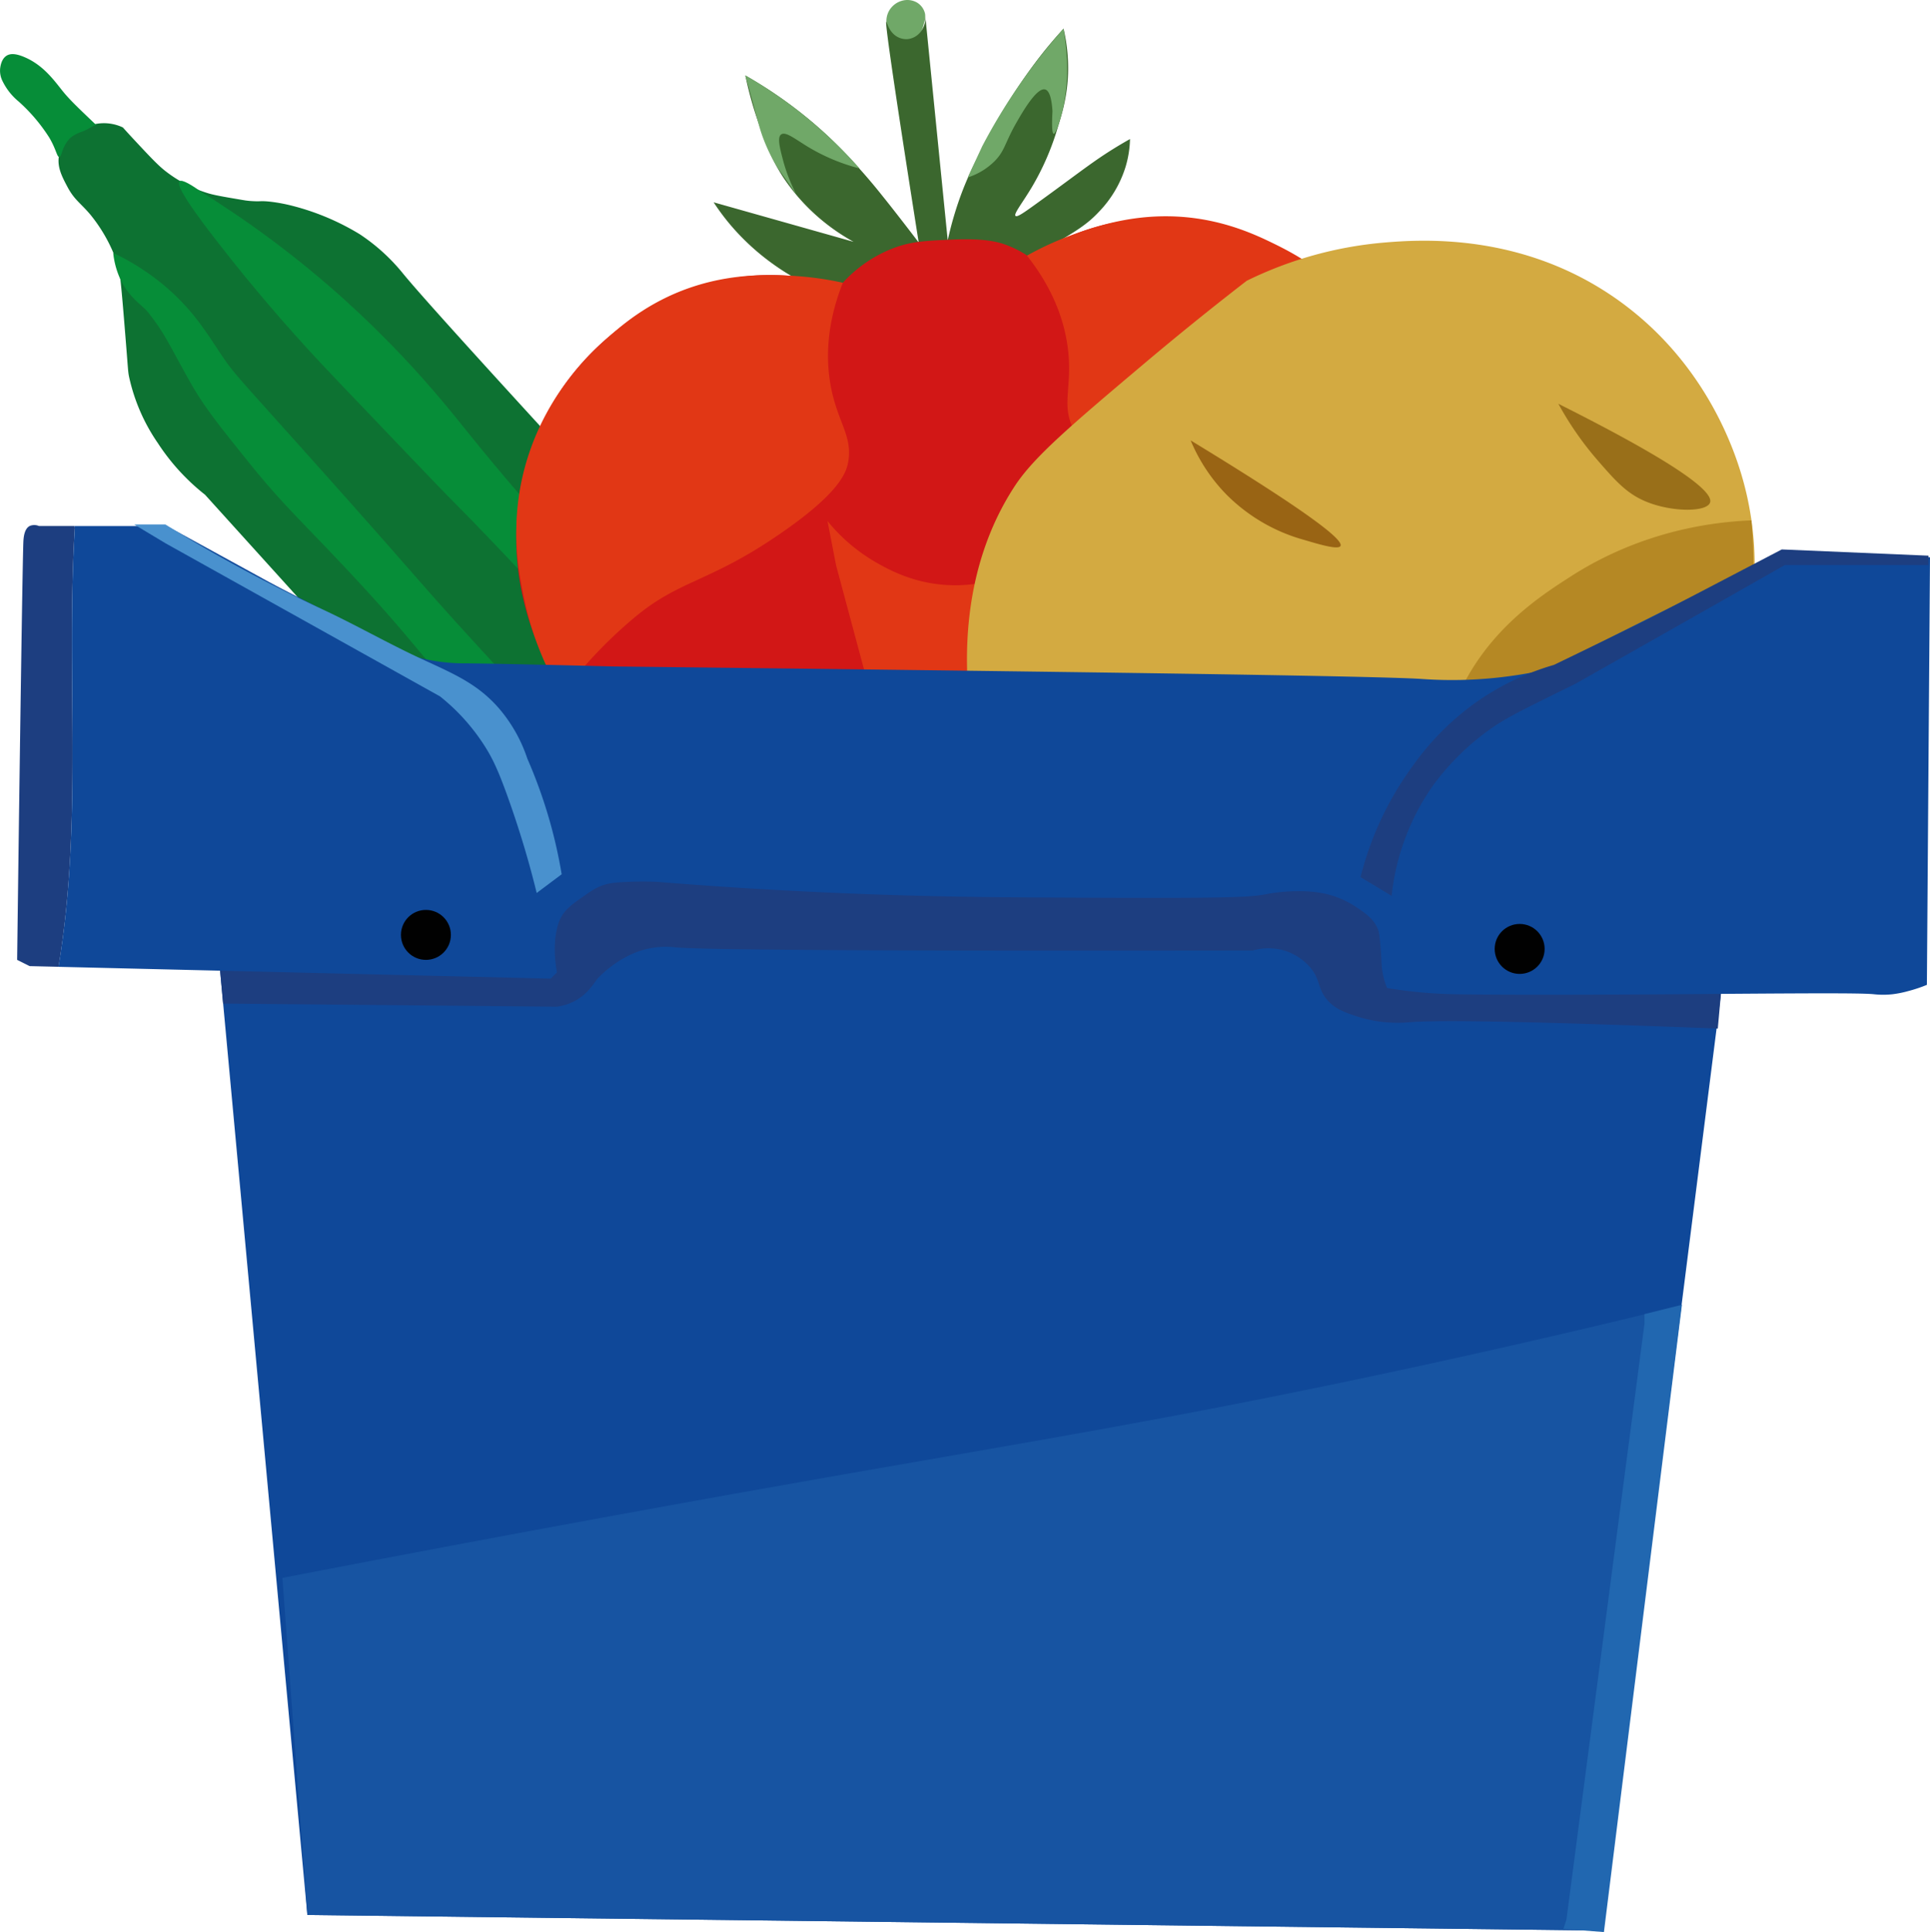 <svg xmlns="http://www.w3.org/2000/svg" viewBox="0 0 800.7 801.39">
  <defs>
    <style>
      .box-cls-1 {
        fill: #0d7232;
      }

      .box-cls-2 {
        fill: #068d38;
      }

      .box-cls-3 {
        fill: #70a868;
      }

      .box-cls-4 {
        fill: #3b672e;
      }

      .box-cls-5 {
        fill: #d21716;
      }

      .box-cls-6 {
        fill: #e13715;
      }

      .box-cls-7 {
        fill: #d3aa41;
      }

      .box-cls-8 {
        fill: #b58824;
      }

      .box-cls-9 {
        fill: #996414;
      }

      .box-cls-10 {
        fill: #996f19;
      }

      .box-cls-11 {
        fill: #0f4899;
      }

      .box-cls-12 {
        fill: #1754a2;
      }

      .box-cls-13 {
        fill: #2167b0;
      }

      .box-cls-14 {
        fill: #1d3e80;
      }

      .box-cls-15 {
        fill: #193f75;
      }

      .box-cls-16 {
        fill: #1c3d73;
        stroke: #010101;
        stroke-miterlimit: 10;
      }

      .box-cls-17 {
        fill: #4991ce;
      }

      .box-cls-18 {
        fill: #010101;
      }
    </style>
  </defs>
  <g id="Calque_3" data-name="Calque 3">
    <path class="box-cls-1"
      d="M650.62,167.67a18.36,18.36,0,0,0-11.42-1.41c-5.71,1.13-12.62,5.26-14.68,11.61-1.74,5.34.71,9.94,3.13,14.48,2.86,5.37,5.29,6.53,9.45,11.43a65.44,65.44,0,0,1,11.14,19.93c1,3.17,1.33,5,2.82,23,1.85,22.34,1.64,22,2.16,24.49a77.34,77.34,0,0,0,11.93,27.42A89.18,89.18,0,0,0,684.7,320L860.45,514.23l91.46-83.69c-100.45-108.56-172.07-186.4-185-202.2a79.36,79.36,0,0,0-18-16.37,102.28,102.28,0,0,0-28-11.8c-4.31-1.12-9.83-2-12.88-1.91-.29,0-1.46.08-3,0a32.76,32.76,0,0,1-4.48-.46c-7.92-1.34-11.88-2-14.79-2.9A54.57,54.57,0,0,1,668,185.55c-3.06-2.45-6.32-5.93-12.83-12.91C653.23,170.57,651.67,168.84,650.62,167.67Z"
      transform="translate(-599.65 -114.81)" />
    <path class="box-cls-1" d="M727,178.12" transform="translate(-599.65 -114.81)" />
    <path class="box-cls-2"
      d="M683.21,194.44c7.09,4.41,17.59,11.23,29.7,20.29,44.33,33.14,70.27,66.29,81.24,79.93,27,33.59,69.67,81.11,141,153L916.91,465.3c-68.17-78.82-107.46-120.68-131.29-144.58-2.91-2.91-17-17.66-45.2-47.18-8.67-9.06-25.68-27-45.27-51.68-8.06-10.16-23.4-29.62-21.06-31.85C675.17,189,679.64,191.87,683.21,194.44Z"
      transform="translate(-599.65 -114.81)" />
    <path class="box-cls-2"
      d="M897.34,486C855,444.08,821.5,408.58,797.29,382.15c-24.74-27-23.17-26.39-71.18-80-27.9-31.15-29.49-32.55-34.36-39.76-5.86-8.69-11.22-18-22.44-27.85a99.14,99.14,0,0,0-22.69-14.83,34.43,34.43,0,0,0,3,11c3.45,7.45,9.22,10.86,11.27,13.42,7.18,8.95,8.79,13.45,17.77,29.38,5.68,10.05,11.78,17.64,24,32.83,13.8,17.18,21.08,23.6,39.55,43.22,33.14,35.21,30.7,36.87,56.28,62.6,18,18.09,20.48,18.59,39.58,37.72,19.8,19.85,34.85,37.11,44.55,48.69Z"
      transform="translate(-599.65 -114.81)" />
    <path class="box-cls-2"
      d="M639.65,166.75c-6.57-6.3-11-10.37-14.19-14.4-3.63-4.56-8.06-10.65-15.74-13.88-3.25-1.37-5.74-1.67-7.5-.45-2,1.38-2.38,4.27-2.49,5a9.57,9.57,0,0,0,1,5.49,25.39,25.39,0,0,0,6.72,8.46,71.32,71.32,0,0,1,12.64,14.91c3,5.06,3.2,8.34,4.25,8s.8-3.47,3.69-7c1.65-2,4.09-2.9,5.87-3.54C636.45,168.37,638.29,166.74,639.65,166.75Z"
      transform="translate(-599.65 -114.81)" />
    <path class="box-cls-3"
      d="M967.47,124.63a8.64,8.64,0,0,1,1-5.29,8.89,8.89,0,0,1,5.47-4.24,8.08,8.08,0,0,1,6.21.81,7.25,7.25,0,0,1,3.29,4.67,7.79,7.79,0,0,1-.36,3.49c-.54,2.24-1,4.09-2.66,5.54a8,8,0,0,1-5.84,1.72,8.24,8.24,0,0,1-7.07-6.7Z"
      transform="translate(-599.65 -114.81)" />
    <path class="box-cls-4"
      d="M932.77,231.94a101.05,101.05,0,0,1-14.38-9.06,98,98,0,0,1-15.11-14.1,95.56,95.56,0,0,1-7.57-10.06l58.07,16.39a84.67,84.67,0,0,1-12.55-8.46,82.09,82.09,0,0,1-16.58-18.19c-5-7.65-7.29-14.07-10.27-22.54a154.36,154.36,0,0,1-5.51-19.8,180.82,180.82,0,0,1,34.12,25,244.69,244.69,0,0,1,22.8,25c5.6,6.93,14.82,19,15,19.27h0c-7.64-48.43-14.22-91.52-13.45-91.65.24,0,.91,4.17,4.39,6.23a7.63,7.63,0,0,0,4.51,1.06,7.82,7.82,0,0,0,4.86-2.44,9.34,9.34,0,0,0,2.42-7.22q4.65,46.56,9.31,93.11c.57-2.62,1.46-6.33,2.78-10.71,3.81-12.69,8.36-21.49,13-30.25,12-22.87,23.9-37.18,27.06-40.9,2.11-2.5,3.94-4.53,5.22-5.92a71.94,71.94,0,0,1,1.86,18.62c-.31,9.57-2.47,16.65-4.46,23a108.32,108.32,0,0,1-10.41,23.86c-4,6.76-7.8,11.35-6.91,12.18.65.62,3.4-1.29,8-4.61,12.33-8.86,20-14.8,26.73-19.39,2.75-1.87,7.1-4.71,12.76-7.88a43.75,43.75,0,0,1-1.81,11.43,46.75,46.75,0,0,1-11.15,18.82c-4.86,5.22-9.8,8.16-19.68,14-7.67,4.57-13.91,7.6-15.32,8.26C1006.6,231.58,974.21,235.62,932.77,231.94Z"
      transform="translate(-599.65 -114.81)" />
    <path class="box-cls-3"
      d="M922.33,184.51a71.87,71.87,0,0,1-6.23-12.83c-1.47-4-1.93-6.39-5.39-19-.78-2.82-1.42-5.12-1.84-6.6a192.52,192.52,0,0,1,16.32,10.48A185.53,185.53,0,0,1,947,174.88c3.91,3.83,7,7.24,9.27,9.8a80.05,80.05,0,0,1-21.31-8.9c-5.33-3.21-9.33-6.54-11.21-5.22-1.68,1.18-.63,5.38.63,10.21A69.65,69.65,0,0,0,930,195.41Z"
      transform="translate(-599.65 -114.81)" />
    <path class="box-cls-3"
      d="M1007.12,175.5a242.75,242.75,0,0,1,33.73-48.75,93.23,93.23,0,0,1,1.49,16.1,74.78,74.78,0,0,1-1.79,17.44c-1,4-2.8,10.15-3.75,10-.48-.07-.91-1.77-.51-9.37-.43-6.86-1.82-8.69-3.06-9-3.49-.88-9.33,9.3-11.9,13.77-4.86,8.49-4.73,11.57-9,15.92a27.67,27.67,0,0,1-11.18,6.79Z"
      transform="translate(-599.65 -114.81)" />
    <path class="box-cls-5"
      d="M949.32,232.09a54.89,54.89,0,0,1,20.53-14.18c7.65-3,13.64-3.24,25.54-3.75,12.81-.55,18.38,1.06,21.18,2.05a43.36,43.36,0,0,1,10.35,5.35c18.41,12.57,30.85,32.41,30.85,32.41,34.13,54.4,39.5,97.27,39.5,97.27,8,63.94-17.52,112.87-27.11,129.39-5.06,1-12.35,2.42-21.17,4-17.81,3.1-30,4.64-40.87,6-11.89,1.48-18.08,2-25.79,2.06-5.79,0-10.61-.25-14-.52-15.14-35.23-45.63-111-55.12-180-3.64-26.49-4.35-53.22,12.52-68.83C933.43,236.15,942.64,233.34,949.32,232.09Z"
      transform="translate(-599.65 -114.81)" />
    <path class="box-cls-5"
      d="M949.56,233.77a96.69,96.69,0,0,0-31.15-4.88c-23.55.23-40.46,9.11-47.67,13a107.7,107.7,0,0,0-56.29,84.7c-7.86,72.18,61.11,127.2,66.21,131.15a175.13,175.13,0,0,0,68.21,32.08c13.44,2.89,30.19,2.86,38.69,2.92-7.72-29.33-19.06-53.63-23.75-73-14.6-60.24-10.48-49.59-16.45-70.6-11-38.87-17.89-49.74-15.59-70.72C933.92,258.8,942.65,243.5,949.56,233.77Z"
      transform="translate(-599.65 -114.81)" />
    <path class="box-cls-5"
      d="M1025.39,222.72a96.77,96.77,0,0,1,28.45-13.63c22.62-6.55,41.36-2.89,49.4-1.23a107.72,107.72,0,0,1,78.24,65c28.27,66.88-22,139.4-25.74,144.65a175.38,175.38,0,0,1-56.11,50.32,165,165,0,0,1-31.13,13.15c-1-30.3-2.25-56.09-3.31-75.95-3.32-61.9-4.21-50.51-4.53-72.35-.59-40.41,2.85-52.78-5.38-72.22C1047.57,242.2,1034.81,230.05,1025.39,222.72Z"
      transform="translate(-599.65 -114.81)" />
    <path class="box-cls-6" d="M979.78,493" transform="translate(-599.65 -114.81)" />
    <path class="box-cls-6"
      d="M984.89,492.28q-19.18-71.49-38.38-143-1.78-9.18-3.56-18.37a72.44,72.44,0,0,0,20.84,17.56c5.24,2.93,16.32,9,31.77,9.08,14.53.11,25.14-5.05,31-8,10.16-5.08,16.86-11.33,22-16.11A119.91,119.91,0,0,0,1062,318.62c0,20.18.15,37.15.35,49.77.3,19.84.76,47.36,2.6,82.93.65,12.56,1.3,22.9,1.76,29.81Z"
      transform="translate(-599.65 -114.81)" />
    <path class="box-cls-6"
      d="M949.32,232.09A129.76,129.76,0,0,0,928,229.2c-8.33-.43-22.9-1.07-39.42,4.07-19.87,6.17-32.39,17.53-39.13,23.77-6.23,5.78-22.22,21-30.56,46.58-8.61,26.4-4.11,48.62-1.58,60.36a130.93,130.93,0,0,0,15.28,39,188.93,188.93,0,0,1,30.11-31.9c18.63-15.62,30.51-14.58,58.58-33.51,26.74-18,29.46-26.76,30.24-31.06,2-11.16-4.66-16.71-7.37-32.42C941.26,257.2,945.27,242.31,949.32,232.09Z"
      transform="translate(-599.65 -114.81)" />
    <path class="box-cls-6"
      d="M1025.71,220.83a129.18,129.18,0,0,1,19.57-8.88c7.85-2.81,21.62-7.6,38.92-7.43,20.81.2,36.07,7.49,44.31,11.53,7.63,3.75,27.31,13.71,42.66,35.83,15.83,22.82,17.91,45.39,18.85,57.36a131.05,131.05,0,0,1-3.44,41.73,188.92,188.92,0,0,0-38-21.9c-22.32-9.61-33.41-5.21-65.73-15.27-30.79-9.58-35.9-17.17-37.88-21.07-5.14-10.1-.35-17.34-2.26-33.16C1040.64,242.57,1032.52,229.46,1025.71,220.83Z"
      transform="translate(-599.65 -114.81)" />
    <path class="box-cls-7"
      d="M1116.87,231.27c-10.13,7.83-24.92,19.5-42.36,34.2-30.45,25.68-45.84,38.76-53.77,50.81-23.3,35.44-20.21,75.21-19.23,87.85,1.19,15.3,4.39,56.49,36.12,88.09,22.61,22.54,48.13,28.65,80.5,36.4,31.15,7.47,58.77,14.08,91.61,4,41-12.51,63.83-42.9,77-60.39a200.06,200.06,0,0,0,35.36-79c4.34-20.94,10.56-51-1.6-86.61-5.28-15.47-18.52-45.15-49.36-67.2-39.68-28.37-82.23-25.31-97.93-23.94A160,160,0,0,0,1116.87,231.27Z"
      transform="translate(-599.65 -114.81)" />
    <path class="box-cls-8"
      d="M1221,529.27a163.05,163.05,0,0,1-19.64-49c-3.92-17.75-9.92-44.91,2-74.12s35.1-44,48.2-52.41c29.72-19,59.21-22.47,74.71-23.09a218.25,218.25,0,0,1-11.92,91.75c-5.36,14.43-14.9,39.34-37.16,62.21-14,14.39-62.9,49.95-47,37.7Z"
      transform="translate(-599.65 -114.81)" />
    <path class="box-cls-9"
      d="M1093.62,297.48a71.15,71.15,0,0,0,14.68,22.29,72.73,72.73,0,0,0,32.49,19c6.7,2,14.09,4.15,15,2.49C1156.91,339,1146.09,329.42,1093.62,297.48Z"
      transform="translate(-599.65 -114.81)" />
    <path class="box-cls-10"
      d="M1246.18,282.3a132,132,0,0,0,16.19,23.33c7.64,8.8,12.27,14,20.33,17.29,10.7,4.37,25,4.33,26.4.36S1299.06,308.81,1246.18,282.3Z"
      transform="translate(-599.65 -114.81)" />
    <path class="box-cls-9"
      d="M1041,396.8a64,64,0,0,0,12.69,18.71c9.42,9.57,19.58,13.67,28.21,17.14a113.23,113.23,0,0,0,22.25,6.4Z"
      transform="translate(-599.65 -114.81)" />
    <path class="box-cls-9"
      d="M1192.66,426.55a64.51,64.51,0,0,0,10.15,19.19c11.72,15.17,27.26,20.88,37.49,24.63,7.18,2.64,14.32,5.26,15.18,3.77C1256.73,472,1245,461.39,1192.66,426.55Z"
      transform="translate(-599.65 -114.81)" />
    <path class="box-cls-11"
      d="M690.91,516.82Q709,713,727.16,909.09l537.26,6.47q24.6-194.19,49.19-388.38c-23.37-30.82-47.2-47.62-63.43-57-20.84-12-52.36-25-211-29.77-36.7-1.09-62.26-1.2-88-1.3-140.5-.5-168.37,6.76-192.89,19.42C741.65,467.13,716,483.63,690.91,516.82Z"
      transform="translate(-599.65 -114.81)" />
    <path class="box-cls-12"
      d="M1295.49,656.64c-27.6,6.8-70.89,17.14-124.28,28.48-85,18.06-142.7,27.41-222.68,41.43-53.9,9.45-133.36,23.72-231.73,42.72q5.18,69.9,10.36,139.82l537.26,6.47Q1280,786.1,1295.49,656.64Z"
      transform="translate(-599.65 -114.81)" />
    <path class="box-cls-13" d="M1281.9,663.76,1249.53,911l-1.29,3.88,16.83,1.3Q1281.24,786.1,1297.43,656l-15.53,3.88Z"
      transform="translate(-599.65 -114.81)" />
    <path class="box-cls-14"
      d="M690.91,516.82l1.29,14.24,138.53,1.3a22.54,22.54,0,0,0,7.76-2.59c4.92-2.75,7.19-6.61,9.07-9.07,0,0,7.36-8.24,18.12-11.65a34.79,34.79,0,0,1,14.24-1.29c13.66,1.23,107.48,1.48,239.5,1.29a23.38,23.38,0,0,1,12.95,0,23.09,23.09,0,0,1,10.36,6.48c5,5.46,3.27,9.23,7.76,14.24,3.22,3.58,7,4.9,11.65,6.47a55.06,55.06,0,0,0,22,2.59c13.57-1.19,58.93-.05,128.17,2.59l1.29-14.24c-20.89-21.48-55.42-51.19-104.86-69.91-32.52-12.31-56.83-14.32-163.12-12.95-90.22,1.17-152.22-1.21-216.27,11.57a344.24,344.24,0,0,0-55.6,15.62A339.32,339.32,0,0,0,690.91,516.82Z"
      transform="translate(-599.65 -114.81)" />
    <path class="box-cls-15" d="M1063.11,592.55" transform="translate(-599.65 -114.81)" />
    <path class="box-cls-14"
      d="M630.71,333.63a1.51,1.51,0,0,1-.16-.64H615.82a4.89,4.89,0,0,0-3.88,0c-2,1.07-2.48,4.05-2.59,6.47-.3,6.35-1.36,77-2.59,173.48l5.18,2.59,12,.28C634.15,454.3,626.94,394,630.71,333.63Z"
      transform="translate(-599.65 -114.81)" />
    <path class="box-cls-11"
      d="M1339.51,343.34l-98.39,49.2c-3.51.79-8.39,1.77-14.25,2.59a177.11,177.11,0,0,1-37.54,1.29c-19.48-1.29-151.35-3.07-335.3-5.18-24.41-.61-44.38-1.1-60.85-1.29a77.69,77.69,0,0,1-20.71-2.59c-10.54-2.86-17.21-7.2-24.6-11.65-12.57-7.57-26-13.65-38.84-20.72L668.9,333H630.55a1.51,1.51,0,0,0,.16.64c-3.77,60.34,3.44,120.67-6.8,182.18l204.23,4.89,2.59-2.58c-1.64-8.84-.75-14.91,0-18.13a18.12,18.12,0,0,1,1.29-3.88c1.87-4,4.82-6.08,9.06-9.07,3.92-2.75,5.88-4.13,9.06-5.17,2.82-.93,5.37-1.06,10.36-1.3,2.86-.13,6.84-.22,11.65,0,23.17,1.87,53.56,3.9,89.33,5.18,30,1.07,52.76,1.21,67.32,1.29,76.4.43,88.68.1,95.8-1.29a70.35,70.35,0,0,1,14.24-1.29,47.65,47.65,0,0,1,11.65,1.29,38.71,38.71,0,0,1,11.65,5.18c3.85,2.56,7.26,4.83,9.07,9.06.7,1.64.89,4.11,1.29,9.06s.17,7.43,1.3,11.65a33.54,33.54,0,0,0,1.29,3.89c2.11.35,5.25.84,9.06,1.29a187.7,187.7,0,0,0,19.42,1.3c28.75.47,90.62,0,90.62,0,51.49-.39,77.24-.59,82.86,0a35.69,35.69,0,0,0,7.77,0,43.2,43.2,0,0,0,6.47-1.3,60.32,60.32,0,0,0,7.77-2.59l1.29-177.36Z"
      transform="translate(-599.65 -114.81)" />
    <path class="box-cls-16" d="M824.25,453.38" transform="translate(-599.65 -114.81)" />
    <path class="box-cls-14"
      d="M1399.7,345.29l-60.84-2.59-57,29.77-37.55,18.13A108.24,108.24,0,0,0,1212,406.13a111.22,111.22,0,0,0-25.9,25.89,132.89,132.89,0,0,0-22,46.61L1177,486.4a97.48,97.48,0,0,1,16.83-45.31,103.59,103.59,0,0,1,23.31-23.31c7.1-5.15,12.69-7.8,36.24-19.42h0l38.84-22c14-7.91,30.34-17.21,47.9-27.19h59.55Z"
      transform="translate(-599.65 -114.81)" />
    <path class="box-cls-17"
      d="M655.31,332.34h12.94a628.13,628.13,0,0,0,64.73,35c14,6.5,27.42,14.23,41.43,20.72,13.49,6.24,23.43,10.35,32.37,20.71a61.92,61.92,0,0,1,11.65,20.71,203.16,203.16,0,0,1,11.65,35q1.56,6.69,2.59,12.95l-10.36,7.76c-4-16.32-8.32-29.45-11.65-38.84-4.13-11.61-6.42-16.33-9.06-20.71a84,84,0,0,0-19.42-22L668.25,340.11Z"
      transform="translate(-599.65 -114.81)" />
    <circle class="box-cls-18" cx="176.7" cy="387.77" r="10.36" />
    <circle class="box-cls-18" cx="630.46" cy="393.59" r="10.36" />
  </g>
</svg>
